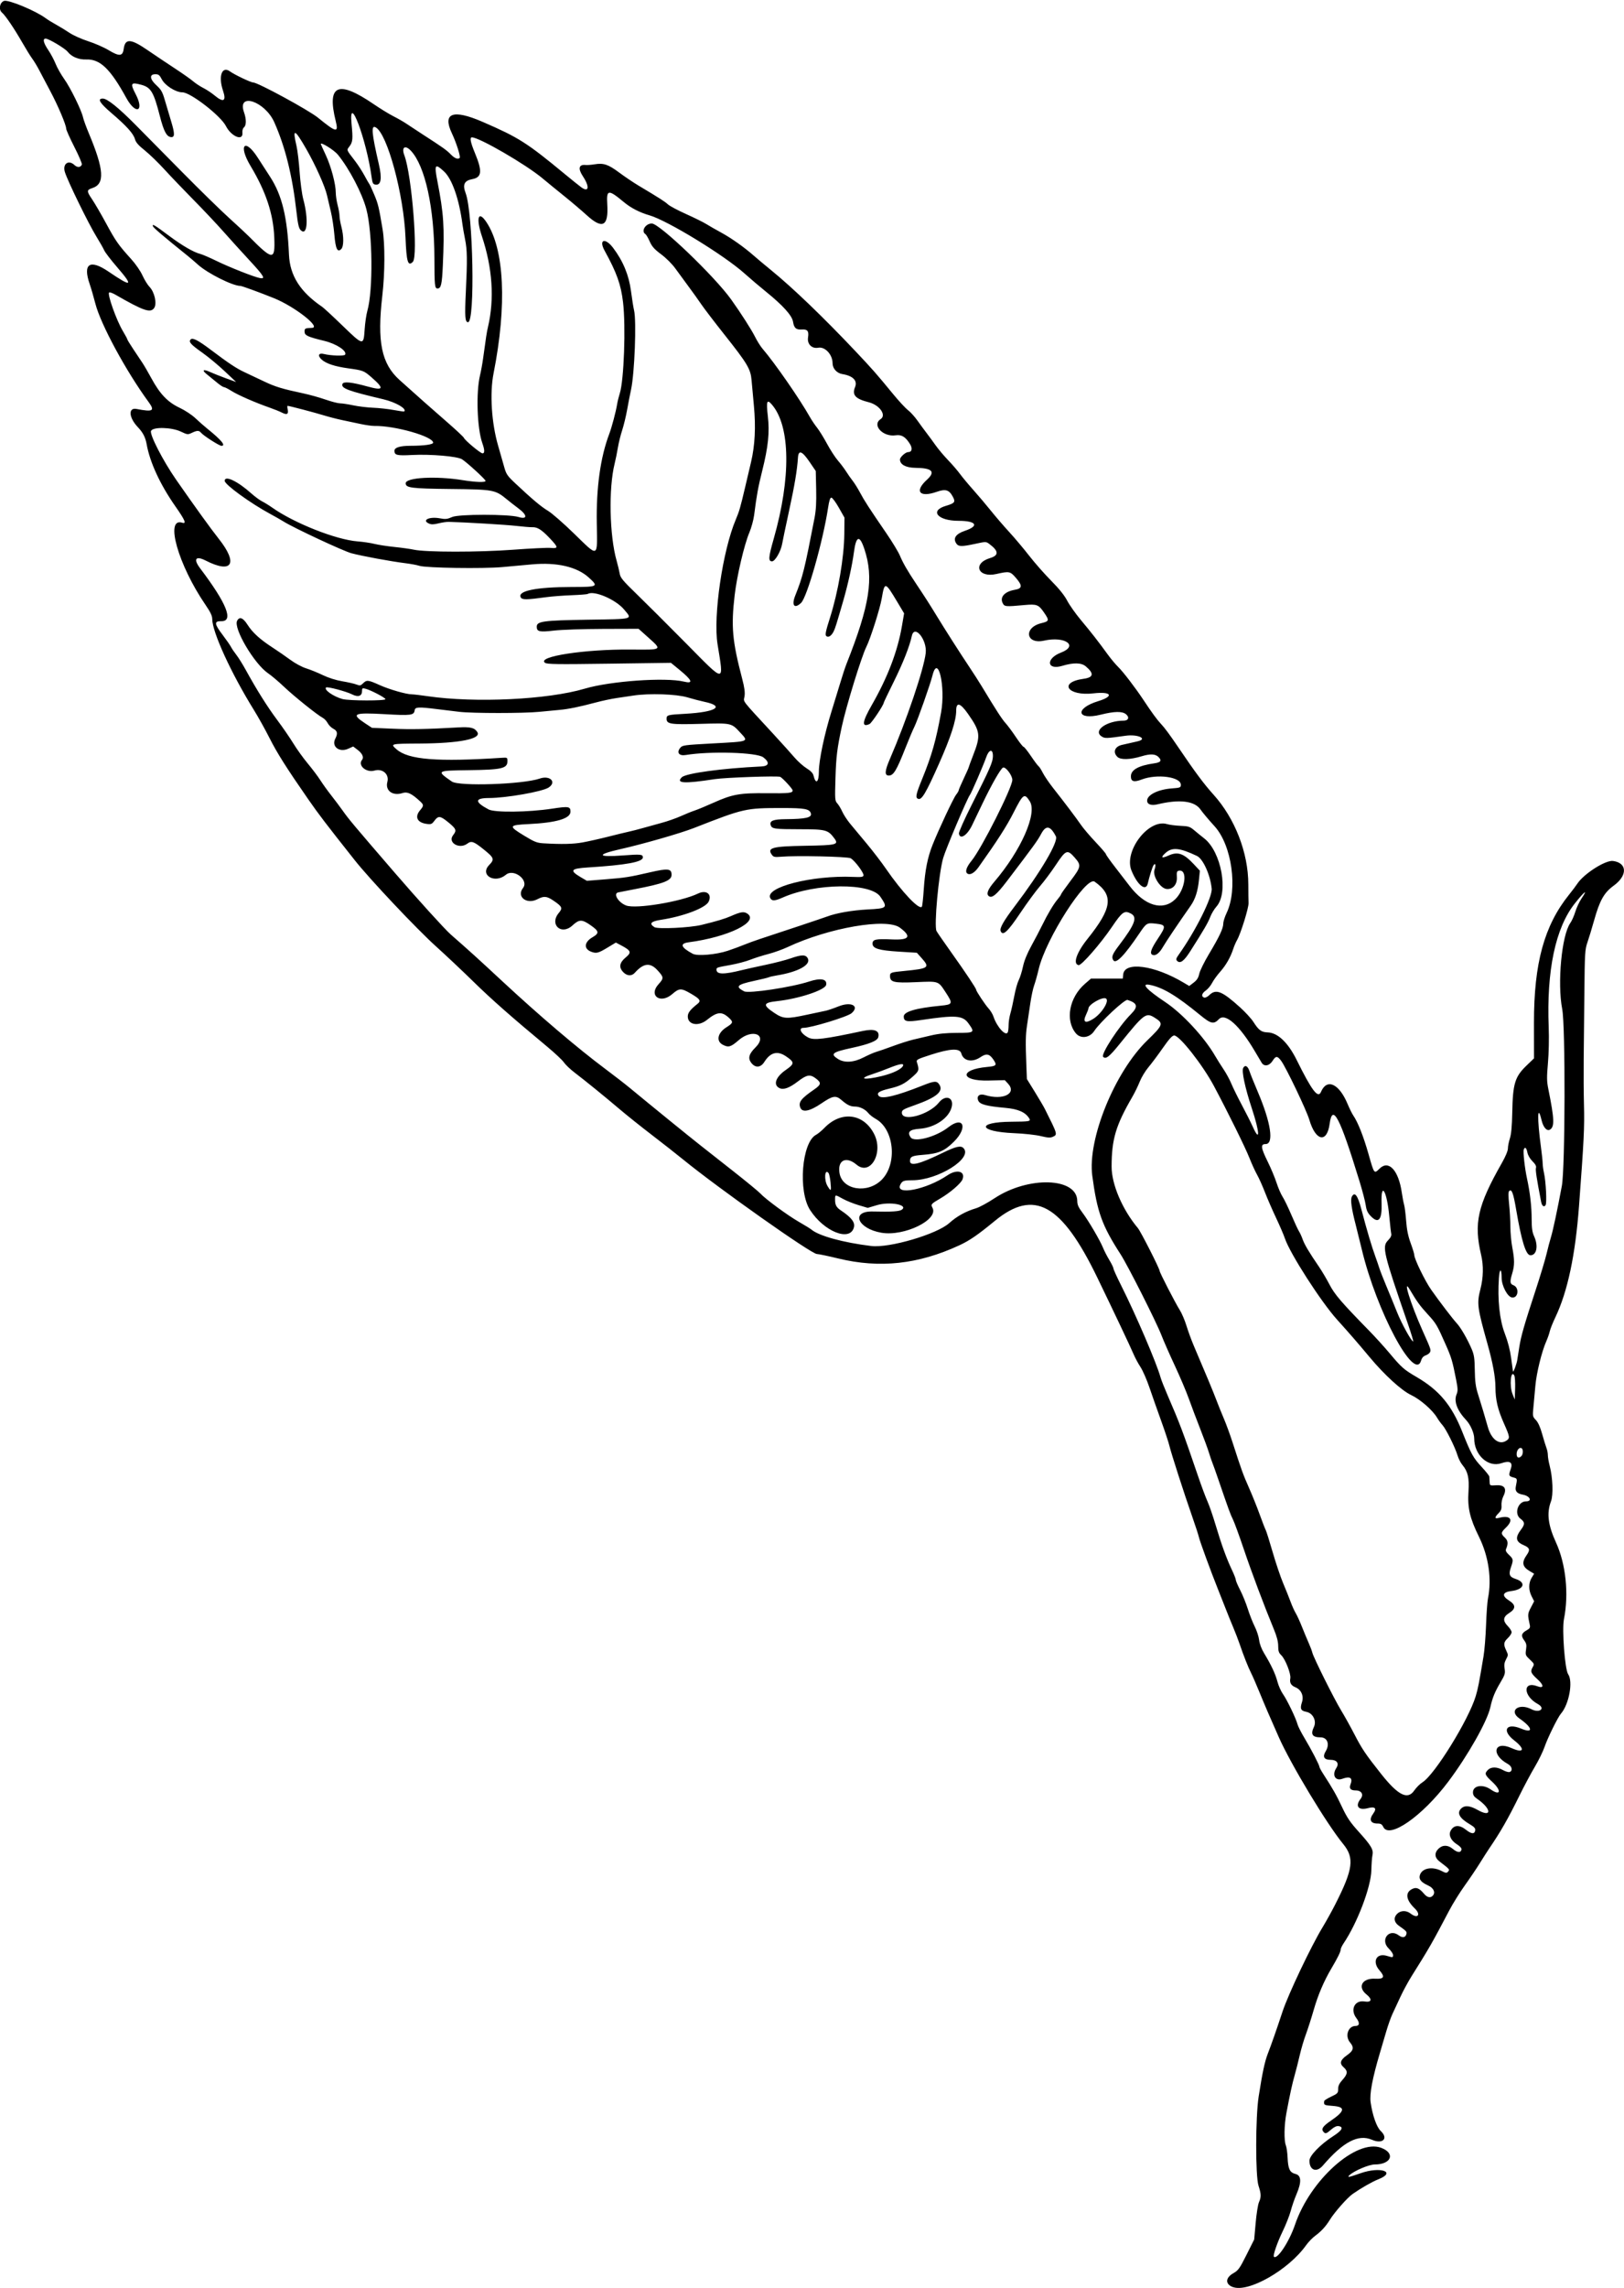 <?xml version="1.0" encoding="UTF-8"?>
<svg version="1.1" viewBox="0 0 1219.7 1717.5" xmlns="http://www.w3.org/2000/svg">
<path d="m925.75 1716.6c-5.65-2.29-5.425-6.92 0.501-10.324 3.8-2.182 4.79-3.562 9.961-13.886l5.742-11.462 1.103-12.421c0.607-6.832 1.714-13.806 2.461-15.5 1.768-4.009 1.712-6.213-0.315-12.423-2.371-7.263-2.296-51.642 0.113-66.999 2.812-17.925 4.546-26.083 6.775-31.875 2.975-7.727 6.383-17.466 11.176-31.929 4.311-13.012 21.46-49.076 30.064-63.227 2.665-4.383 6.988-12.188 9.607-17.344 13.344-26.27 14.426-34.702 5.804-45.196-12.25-14.909-39.272-59.728-48.308-80.125-7.427-16.765-10.197-23.202-14.453-33.586-2.43-5.93-5.282-12.469-6.337-14.531-2.147-4.197-5.671-13.095-8.539-21.562-1.048-3.094-3.237-8.789-4.865-12.656-1.628-3.867-3.94-9.562-5.139-12.656-1.199-3.094-3.953-10.055-6.12-15.469-5.704-14.246-13.88-36.573-14.592-39.844-0.337-1.547-2.61-8.508-5.051-15.469-6-17.107-15.7-47.208-17.06-52.942-0.608-2.563-3.398-11.001-6.202-18.75-2.803-7.749-6.743-18.941-8.756-24.871-2.013-5.93-5.054-12.891-6.758-15.469-1.704-2.578-4.079-7.008-5.277-9.844-2.18-5.159-14.715-31.616-27.094-57.188-26.864-55.492-47.508-66.935-77.003-42.685-12.945 10.643-18.975 14.785-26.771 18.389-30.795 14.236-59.732 17.38-90.758 9.861-7.664-1.857-14.925-3.377-16.136-3.377-4.109 0-73.526-48.992-100.24-70.748-5.156-4.199-15.87-12.609-23.809-18.689-7.939-6.08-18.735-14.706-23.992-19.168-11.291-9.585-25.76-21.34-33.946-27.579-3.222-2.456-6.822-5.882-7.998-7.614s-6.778-7.005-12.447-11.719c-26.86-22.32-41.88-35.55-55.4-48.78-8.08-7.92-20.91-20-28.51-26.85-14.3-12.9-49.43-50.13-60.61-64.25-21.92-27.66-27.1-34.45-35.01-45.83-16.49-23.75-23.45-34.75-29.23-46.21-3.18-6.29-8.4-15.67-11.6-20.82-17.2-27.74-31.34-58.61-31.34-68.43 0-2.307-1.38-5.195-5.025-10.517-20.525-29.97-30.725-65.886-17.521-61.695 3.41 1.082 2.198-1.826-5.115-12.272-11.483-16.402-19.185-33.071-21.613-46.776-0.891-5.032-2.801-8.713-6.565-12.656-6.814-7.138-7.399-14.906-1.031-13.681 12.455 2.397 13.998 1.504 9.062-5.242-16.937-23.145-35.947-58.251-39.929-73.734-1.282-4.984-3.206-11.594-4.276-14.688-5.332-15.413 0.071-18.996 14.168-9.397 17.52 11.929 18.996 11.19 6.509-3.259-4.679-5.414-9.079-11.14-9.779-12.725-0.7-1.585-3.335-6.225-5.857-10.312-5.972-9.679-21.684-41.841-23.698-48.51-1.841-6.097 2.735-9.406 7.203-5.209 2.181 2.049 4.683 1.877 5.55-0.382 0.262-0.684-2.278-6.64-5.646-13.236-3.367-6.6-6.122-12.772-6.122-13.725 0-2.76-6.143-17.249-11.882-28.025-2.902-5.448-6.611-12.468-8.242-15.599-1.631-3.132-4.05-7.139-5.376-8.907-1.327-1.767-4.826-7.432-7.776-12.588-5.713-9.983-12.467-19.924-14.921-21.961-2.685-2.228-1.762-7.557 1.519-8.767 3.136-1.156 23.782 7.396 31.204 12.926 1.55 1.155 5.138 3.373 7.973 4.93 2.836 1.557 7.396 4.34 10.133 6.185 2.737 1.844 9.004 4.643 13.925 6.22 4.921 1.577 11.752 4.559 15.179 6.627 8.179 4.936 10.714 4.748 11.461-0.848 1.07-8.017 5.246-7.813 17.895 0.871 5.328 3.658 14.539 9.828 20.468 13.712 5.93 3.884 12.168 8.275 13.863 9.757 1.695 1.483 5.095 3.716 7.557 4.964 2.462 1.247 6.283 3.778 8.492 5.623 6.715 5.61 8.986 4.282 6.292-3.676-3.673-10.845-0.713-18.811 5.326-14.336 3.158 2.34 15.549 8.243 17.302 8.243 3.513 0 41.727 20.758 48.774 26.493 13.814 11.244 15.52 11.554 13.255 2.411-6.745-27.232 1.677-30.952 28.546-12.607 4.998 3.412 11.711 7.524 14.919 9.138 3.207 1.614 7.519 4.086 9.582 5.495s7.547 5.012 12.188 8.007c15.312 9.883 18.053 11.831 21.179 15.057 2.866 2.957 5.399 3.96 6.704 2.655 0.837-0.837-2.517-11.434-5.831-18.425-7.288-15.373 0.693-18.339 23.147-8.602 27.068 11.739 33.124 15.586 61.677 39.178 5.156 4.261 10.706 8.714 12.333 9.896 5.742 4.174 6.4-0.426 1.188-8.31-3.833-5.798-3.031-8.971 2.132-8.434 1.188 0.124 4.16-0.102 6.606-0.501 6.858-1.119 10.242 9e-3 18.554 6.185 4.223 3.137 10.689 7.5 14.37 9.695 15.77 9.406 19.95 12.074 22.192 14.165 1.306 1.218 7.473 4.503 13.704 7.3 6.231 2.797 13.003 6.142 15.049 7.434 2.047 1.292 7.054 4.157 11.128 6.367 7.693 4.173 17.508 11.119 24.775 17.532 2.32 2.048 8.212 6.976 13.092 10.952 16.059 13.084 38.982 35.099 62.846 60.355 13.077 13.84 15.826 16.965 28.713 32.645 4.191 5.098 9.145 10.434 11.01 11.856 1.865 1.423 5.092 4.993 7.171 7.934s5.14 7.107 6.802 9.259 4.709 6.298 6.772 9.215 6.281 7.928 9.375 11.137c3.094 3.208 7.102 7.852 8.906 10.318 1.805 2.467 6.357 7.929 10.117 12.139 3.76 4.21 9.666 11.188 13.125 15.508 3.459 4.319 9.664 11.524 13.789 16.011 4.125 4.487 10.875 12.502 15 17.812 4.125 5.31 11.526 13.714 16.447 18.676 5.963 6.013 9.994 11.026 12.087 15.031 1.728 3.305 6.353 9.844 10.28 14.531 7.77 9.277 13.121 16.131 20.015 25.638 2.449 3.378 6.035 7.675 7.969 9.549 3.745 3.631 12.935 15.627 19.071 24.898 6.159 9.305 10.214 14.845 13.035 17.812 2.732 2.873 6.668 8.175 12.876 17.344 12.853 18.982 19.437 27.832 26.674 35.849 16.07 17.803 26.081 43.607 26.101 67.276 9e-3 5.93 0.085 12.258 0.178 14.062 0.181 3.502-5.846 22.918-8.608 27.733-0.911 1.589-2.193 4.542-2.848 6.562-2.06 6.358-5.475 12.352-9.833 17.259-2.316 2.608-5.049 6.384-6.073 8.39s-3.136 4.556-4.695 5.666c-3.092 2.201-3.669 4.441-1.371 5.323 0.874 0.336 2.497-0.43 4.036-1.904 4.976-4.767 9.502-2.956 22.951 9.185 3.957 3.572 8.46 8.468 10.008 10.88 4.104 6.395 6.026 7.818 10.775 7.979 7.579 0.256 15.325 7.606 21.799 20.683 11.412 23.054 16.048 29.168 18.233 24.042 4.47-10.489 13.602-6.352 20.05 9.084 1.413 3.383 3.34 7.269 4.281 8.635 3.383 4.91 7.603 15.559 11.275 28.453 4.473 15.708 4.249 15.411 8.512 11.272 6.823-6.627 14.199 1.398 16.609 18.07 0.499 3.456 1.281 7.557 1.737 9.113s1.145 7.033 1.53 12.171c0.497 6.634 1.485 11.47 3.409 16.688 1.49 4.04 2.711 8.056 2.713 8.923 0.01 2.925 8.061 19.468 12.663 26.016 6.26 8.907 16.146 21.846 19.289 25.248 2.976 3.221 7.873 11.692 11.109 19.219 1.857 4.319 2.243 6.906 2.374 15.938 0.119 8.162 0.658 12.376 2.221 17.344 2.822 8.975 5.374 17.49 7.605 25.38 2.61 9.231 8.585 13.644 13.825 10.21 2.894-1.896 2.78-2.758-1.698-12.841-4.759-10.716-6.406-17.725-6.447-27.437-0.033-7.636-1.95-18.039-5.96-32.344-7.695-27.446-8.075-30.37-5.335-41.1 2.254-8.828 2.442-17.67 0.547-25.739-5.613-23.905-2.656-36.994 15.601-69.06 2.747-4.824 4.515-9.08 4.515-10.867 0-1.615 0.668-5.008 1.485-7.539 1.024-3.172 1.573-9.119 1.768-19.133 0.43-22.124 1.95-27.102 10.902-35.698l5.446-5.23-0.033-26.645c-0.054-44.809 7.689-73.025 26.435-96.321 2.357-2.929 5.088-6.554 6.069-8.058 4.903-7.511 21.196-17.902 26.876-17.14 10.743 1.441 10.989 10.935 0.481 18.547-7.215 5.227-10.49 11.046-14.725 26.17-1.661 5.93-3.906 13.312-4.989 16.406-1.822 5.201-1.994 7.992-2.283 37.031-0.172 17.273-0.403 40.055-0.512 50.625-0.11 10.57-0.018 25.969 0.203 34.219 0.453 16.853-0.015 26.421-3.716 75.938-2.758 36.906-8.552 64.203-17.711 83.438-1.964 4.125-3.881 8.915-4.26 10.645-0.379 1.73-1.557 5.104-2.616 7.5-3.424 7.739-7.366 23.8-8.202 33.418-0.448 5.156-1.114 12.451-1.48 16.21-0.639 6.573-0.568 6.936 1.872 9.482 1.673 1.746 3.283 5.324 4.729 10.509 1.206 4.324 2.658 9.049 3.228 10.501 0.569 1.452 1.035 3.857 1.035 5.345s0.607 5.034 1.348 7.88c2.355 9.04 2.836 21.924 1.002 26.793-3.341 8.865-2.258 17.712 3.787 30.938 7.391 16.171 9.708 38.522 5.958 57.464-1.574 7.948 0.697 37.83 3.142 41.337 3.822 5.484 0.671 22.673-5.434 29.638-2.279 2.6-9.984 18.216-12.183 24.694-1.198 3.528-4.516 10.331-7.372 15.118-2.857 4.787-8.077 14.556-11.602 21.71-8.609 17.475-14.055 26.995-22.667 39.628-1.267 1.858-4.431 6.802-7.031 10.985-2.6 4.184-7.725 11.777-11.389 16.875-3.664 5.098-8.882 13.487-11.597 18.644-13.132 24.946-14.754 27.774-28.387 49.515-2.527 4.03-6.294 10.991-8.371 15.469-2.077 4.478-4.76 10.251-5.963 12.829-1.203 2.578-3.296 8.484-4.651 13.125-1.355 4.641-3.469 11.812-4.697 15.938-5.678 19.076-7.893 30.847-6.997 37.176 1.377 9.723 4.522 18.656 7.572 21.505 5.999 5.604 1.549 10.094-6.55 6.61-10.295-4.429-21.577 1.487-36.91 19.353-4.739 5.522-10.071 3.572-10.071-3.682 0-3.781 8.192-12.195 18.086-18.574 6.565-4.233 7.834-6.786 3.67-7.379-1.351-0.193-3.334 0.752-5.414 2.578-3.687 3.237-4.407 3.431-5.931 1.594-1.691-2.037-0.262-4.156 5.41-8.018 11.074-7.542 11.484-10.606 1.514-11.319-6.34-0.454-6.712-0.673-6.226-3.682 0.077-0.478 2.461-1.967 5.297-3.309 4.79-2.266 5.156-2.67 5.156-5.69 0-2.399 0.86-4.203 3.281-6.883 3.904-4.322 4.114-6.561 0.878-9.375-3.33-2.895-2.638-5.496 2.403-9.03 5.035-3.53 5.6-5.803 2.392-9.616-4.047-4.809-1.5-12.416 4.157-12.416 3.007 0 3.236-2.399 0.565-5.902-4.834-6.338-1.257-13.65 6.101-12.474 5.385 0.861 6.072-1.609 1.472-5.299-6.927-5.557-3.202-12.307 6.502-11.779 6.739 0.366 7.625-1.352 3.26-6.325-5.668-6.455-2.281-13.179 5.468-10.858 4.646 1.392 4.771 1.376 4.771-0.618 0-0.93-1.476-3.122-3.281-4.871-6.638-6.434 0.232-15.412 7.555-9.874 2.629 1.989 4.877 1.743 5.626-0.615 0.663-2.088 0.385-2.417-5.628-6.658-3.493-2.464-4.048-5.879-1.41-8.686 2.644-2.814 6.974-2.99 10.264-0.417 5.402 4.225 8.091 0.898 3.128-3.871-6.553-6.298-7.334-11.75-2.073-14.471 3.199-1.654 5.455-0.789 9.032 3.462 2.495 2.965 4.997 3.445 6.777 1.299 1.981-2.386 0.367-5.66-3.692-7.49-5.116-2.307-6.975-4.534-6.238-7.472 1.366-5.444 9.1-7.107 16.202-3.484 3.505 1.788 3.983 1.834 5.1 0.487 1.308-1.576 1.364-1.511-6.65-7.671-3.582-2.753-3.776-6.454-0.501-9.531 3.134-2.945 7.063-2.818 10.827 0.35 3.268 2.75 5.853 2.906 6.338 0.384 0.193-1.004-1.031-2.424-3.357-3.892-4.55-2.872-6.5-6.958-4.832-10.124 2.407-4.568 6.564-4.836 11.701-0.753 3.997 3.176 6.375 3.284 6.802 0.308 0.216-1.503-0.769-2.599-4.08-4.539-7.946-4.657-9.995-8.638-6.209-12.065 2.556-2.313 6.441-1.89 12.135 1.324 10.919 6.162 10.509-0.87-0.49-8.413-2.255-1.547-3.047-2.795-3.047-4.805 0-5.135 7.305-6.346 13.284-2.203 7.488 5.189 8.409 1 1.24-5.639-5.682-5.263-6.037-6.239-3.274-9.002 2.444-2.444 6.79-2.394 11.28 0.13 1.962 1.103 4.234 1.749 5.05 1.436 2.535-0.973 1.734-4.328-1.448-6.062-12.922-7.041-10.328-17.784 2.864-11.864 9.363 4.202 10.466 0.798 1.897-5.856-9.513-7.388-5.907-13.407 5.259-8.779 9.508 3.941 8.76-0.671-1.23-7.586-8.395-5.811-0.53-11.888 9.003-6.957 6.162 3.186 10.809-0.625 4.776-3.917-11.044-6.026-11.382-17.523-0.391-13.345 4.978 1.893 5.159-0.647 0.357-5.026-5.201-4.742-5.716-5.97-3.858-9.2 1.391-2.418 1.326-2.599-2.066-5.799-3.314-3.126-3.468-3.526-2.873-7.494 0.522-3.482 0.274-4.671-1.466-7.024-2.487-3.364-1.995-5.258 1.937-7.456 2.337-1.306 2.777-2.045 2.354-3.95-1.716-7.727-1.676-8.371 0.796-13.099l2.475-4.733-1.889-3.703c-2.401-4.706-2.403-9.954-0.01-13.885l1.876-3.076-3.31-1.953c-5.615-3.313-6.194-6.523-2.2-12.196 2.689-3.82 2.199-5.355-2.331-7.297-6.064-2.599-6.557-5.717-1.875-11.865 2.914-3.827 2.786-5.522-0.604-8.028-4.869-3.6-1.851-12.977 4.176-12.977 5 0 3.034-4.073-2.441-5.059-4.252-0.765-5.851-2.598-5.19-5.948 1.218-6.173 1.226-6.142-1.935-6.985-3.367-0.897-3.567-1.531-1.918-6.092 1.889-5.224-0.488-6.758-7.03-4.534-9.913 3.37-20.349-6.192-20.349-18.644 0-3.885-2.81-10.308-5.984-13.676-6.884-7.307-9.433-14.155-7.24-19.449 1.023-2.469 0.972-4.186-0.315-10.729-2.853-14.501-3.507-16.699-7.966-26.784-6.457-14.603-7.063-15.616-13.614-22.755-5.615-6.119-7.938-9.324-13.226-18.251-5.721-9.659 0.564 10.644 9.432 30.469 6.311 14.107 6.471 14.558 5.798 16.312-0.335 0.874-1.797 2.003-3.248 2.509-1.796 0.626-2.923 1.884-3.528 3.94-4.841 16.437-33.362-36.923-44.486-83.23-1.61-6.703-3.696-15.141-4.635-18.75-3.159-12.142-4.074-18.83-2.882-21.057 2.138-3.995 4.373-1.057 7.103 9.338 4.177 15.905 7.872 28.348 10.72 36.094 0.948 2.578 2.228 6.312 2.845 8.297 0.617 1.985 3.013 8.102 5.324 13.594 2.311 5.491 5.864 14.163 7.896 19.27 3.438 8.643 10.852 22.094 12.188 22.112 0.323 0-1.491-6.004-4.031-13.351-18.376-53.164-19.489-57.819-14.941-62.472 2.047-2.094 2.795-3.624 2.478-5.069-0.25-1.138-0.921-7.101-1.492-13.251-1.754-18.872-6.327-26.481-5.759-9.581 0.419 12.484-2.273 15.676-8.128 9.636-2.343-2.418-3.228-4.34-3.774-8.203-0.393-2.775-2.526-10.952-4.74-18.17-14.729-48.021-20.227-58.556-22.372-42.871-2.013 14.719-10.529 13.006-15.251-3.066-2.095-7.131-17.508-39.36-21.185-44.297-2.822-3.789-4.011-3.782-6.405 0.036-2.426 3.869-6.322 4.546-8.216 1.427-0.723-1.191-3.058-5.119-5.187-8.729-11.43-19.39-22.17-28.93-26.92-23.97-3.868 4.038-5.97 3.582-14.053-3.047-18.017-14.776-28.349-20.93-38.213-22.76-6.454-1.197-1.884 3.767 11.953 12.984 12.9 8.592 29.361 26.353 37.519 40.479 1.489 2.578 4.327 7.086 6.307 10.018 1.98 2.932 4.61 7.783 5.844 10.781 1.234 2.998 4.789 10.221 7.899 16.051 3.11 5.83 6.78 13.107 8.155 16.172 5.632 12.549 5.238 4.183-0.639-13.577-5.135-15.518-7.819-28.059-6.524-30.48 1.398-2.611 3.484-1.478 4.788 2.602 0.604 1.888 3.366 8.749 6.138 15.246 9.911 23.226 12.317 39.281 5.888 39.281-3.923 0-3.592 2.72 1.613 13.258 2.384 4.826 5.36 11.938 6.614 15.805 1.254 3.867 3.296 8.581 4.537 10.475 1.242 1.894 4.202 8.011 6.577 13.594 2.375 5.583 4.952 11.129 5.724 12.326 0.773 1.196 2.027 3.939 2.788 6.094 1.381 3.914 4.821 9.681 12.297 20.618 2.181 3.19 5.714 9.165 7.852 13.278 3.893 7.489 9.009 13.444 29.826 34.709 4.543 4.641 11.436 12.234 15.319 16.875 8.969 10.718 10.693 12.233 20.347 17.868 16.856 9.841 26.258 21.088 34.125 40.824 6.802 17.064 8.304 19.787 14.729 26.694 3.056 3.285 5.613 6.51 5.682 7.168 0.069 0.657 0.175 2.461 0.234 4.008 0.107 2.795 0.14 2.811 5.028 2.511 6.243-0.382 8.135 2.586 5.269 8.265-0.938 1.859-1.543 4.797-1.393 6.767 0.206 2.708-0.272 4.018-2.156 5.902-3.157 3.157-3.101 4.428 0.157 3.559 8.738-2.331 11.489 1.304 5.431 7.175-3.965 3.843-4.06 4.644-0.906 7.608 2.407 2.261 2.643 4.522 0.898 8.603-0.504 1.179 0.117 2.405 2.211 4.361 3.321 3.102 3.418 3.72 1.462 9.336-1.878 5.392-1.141 7.221 3.513 8.727 8.165 2.642 6.355 7.915-3.113 9.071-6.783 0.828-7.481 3.567-1.82 7.141 5.169 3.263 5.187 6.175 0.059 9.412-4.647 2.934-4.918 5.772-0.938 9.844 1.547 1.582 2.812 3.627 2.812 4.544 0 0.917-1.266 2.88-2.812 4.362-3.232 3.096-3.441 4.712-1.214 9.382 1.519 3.185 1.513 3.511-0.126 6.554-1.288 2.393-1.566 4.193-1.098 7.119 0.554 3.465 0.198 4.638-3.092 10.176-4.266 7.18-6.033 11.517-7.66 18.8-2.364 10.579-16.851 36.163-31.586 55.781-19.461 25.91-44.36 43.256-48.784 33.984-0.969-2.03-1.877-2.578-4.273-2.578-5.41 0-6.66-2.914-3.236-7.544 2.867-3.877 1.312-5.429-4.016-4.007-7.164 1.912-9.846-1.469-5.523-6.964 2.514-3.196 0.728-6.329-3.608-6.329-3.93 0-5.158-1.401-3.97-4.527 1.856-4.882-0.265-6.338-6.139-4.213-5.316 1.923-7.967-2.836-4.515-8.105 2.28-3.479 0.429-6.124-4.285-6.124-4.935 0-6.232-2.255-3.697-6.424 3.224-5.302 1.294-10.451-3.918-10.451-6.112 0-7.564-2.284-4.943-7.78 2.194-4.601-0.751-10.444-5.735-11.379-4.123-0.773-4.831-2.362-3.223-7.233 1.533-4.645-0.531-9.366-4.881-11.168-3.365-1.394-4.517-3.391-3.878-6.73 0.629-3.289-3.776-14.511-6.824-17.388-1.823-1.721-2.276-3.085-2.276-6.869 0-3.228-1.003-7.145-3.169-12.384-7.388-17.865-16.712-42.668-22.616-60.162-3.48-10.312-7.183-20.438-8.229-22.5-1.833-3.613-3.301-7.635-10.955-30-1.941-5.672-3.974-11.367-4.517-12.656-0.543-1.289-1.689-4.664-2.545-7.5-0.857-2.836-3.801-10.852-6.543-17.812-2.742-6.961-6.566-17.086-8.498-22.5-1.932-5.414-6.671-16.594-10.53-24.844-3.859-8.25-8.406-18.586-10.104-22.969-3.895-10.053-25.253-52.325-30.678-60.719-13.981-21.63-17.609-31.694-21.253-58.95-3.671-27.459 16.841-77.892 41.325-101.6 11.927-11.552 12.329-12.723 5.786-16.872-6.786-4.304-7.984-3.427-26.279 19.236-8.057 9.98-10.644 12.022-12.669 9.996-1.895-1.895 11.852-22.977 20.943-32.116 5.535-5.564 4.874-8.231-2.626-10.603-2.087-0.66-20.619 16.611-25.004 23.302-3.403 5.194-10.183 6.079-13.771 1.797-8.216-9.807-5.062-26.931 6.864-37.259l4.462-3.864h23.888l0.293-3.035c0.965-10.002 23.325-7.026 45.287 6.027l4.33 2.574 3.326-2.537c2.46-1.877 3.553-3.602 4.199-6.633 0.48-2.253 3.735-8.874 7.232-14.713 7.889-13.175 10.778-19.307 10.801-22.933 0.01-1.547 1.133-5.133 2.496-7.969 8.581-17.858 3.984-50.87-9.074-65.156-4.242-4.641-8.976-10.273-10.52-12.515-4.475-6.499-15.833-7.86-32.379-3.878-4.643 1.117-7.71 7e-3 -7.71-2.791 0-4.304 8.182-8.384 18.359-9.154 6.543-0.495 6.954-0.657 6.954-2.748 0-5.965-17.89-8.362-29.435-3.944-5.77 2.208-8.065 1.532-8.065-2.375 0-4.92 5.694-8.093 17.576-9.792 4.965-0.71 5.835-2.047 3.108-4.774-2.303-2.303-6.199-2.468-12.575-0.534-8.569 2.6-15.778 2.808-18.187 0.526-3.673-3.48-2.062-7.835 3.347-9.05 1.382-0.31 3.989-0.901 5.794-1.314 1.805-0.412 4.441-1.011 5.859-1.33 8.171-1.84 0.378-5.533-8.901-4.219-14.667 2.078-15.573 2.103-18.037 0.489-6.622-4.339 3.905-11.815 16.636-11.815 3.564 0 4.463-2.582 1.683-4.833-2.877-2.33-8.645-2.224-19.004 0.349-17.991 4.468-19.713-4.681-1.908-10.135 12.288-3.764 10.075-7.434-3.538-5.868-19.459 2.238-26.579-8.291-7.391-10.93 7.552-1.039 8.05-3.951 1.605-9.374-3.288-2.766-9.179-2.878-17.663-0.337-11.685 3.501-12.516-5.527-0.917-9.96 13.464-5.145 3.06-12.508-12.692-8.982-13.663 3.058-15.679-9.78-2.057-13.095 5.977-1.455 6.123-2.035 2.016-7.998-4.096-5.946-5.439-6.46-14.689-5.61-14.394 1.321-15.052 1.259-16.415-1.567-2.186-4.532 1.633-8.614 9.275-9.912 5.529-0.939 5.718-3.113 0.767-8.856-4.337-5.031-5.001-5.164-14.756-2.961-13.851 3.128-18.157-7.935-4.662-11.979 6.656-1.994 6.489-5.276-0.534-10.52-2.537-1.894-2.592-1.895-10.723-0.14-9.926 2.142-12.392 2.135-13.981-0.038-2.913-3.983-0.708-7.388 6.323-9.766 11.001-3.72 8.539-7.486-4.895-7.486-15.517 0-21.897-7.548-9.477-11.213 6.593-1.945 7.358-2.851 5.48-6.483-2.885-5.579-5.488-6.436-12.312-4.055-12.942 4.517-16.915-0.361-7.369-9.048 6.7-6.098 4.053-8.841-8.662-8.974-7.166-0.075-11.561-2.455-11.561-6.26 0-1.755 4.168-5.53 6.105-5.53 2.882 0 3.51-2.672 1.421-6.052-3.349-5.419-6.309-7.229-10.74-6.568-9.585 1.431-18.095-7.697-11.317-12.138 4.577-2.999-0.806-10.632-8.94-12.676-10.014-2.517-12.697-5.476-10.273-11.329 2.015-4.866-1.536-8.503-9.574-9.806-4.137-0.671-7.306-4.213-7.306-8.167 0-6.45-5.652-12.57-10.729-11.617-4.833 0.907-8.481-2.759-7.691-7.729 0.752-4.734-0.403-6.234-4.586-5.953-4.401 0.296-5.926-1.031-6.688-5.821-0.744-4.681-7.598-12.273-20.463-22.666-4.641-3.749-11.812-9.844-15.938-13.543-15.288-13.711-57.908-39.774-71.395-43.659-7.29-2.1-13.929-5.504-19.074-9.78-11.975-9.953-13.351-9.774-12.648 1.644 1.015 16.473-3.582 18.841-15.489 7.981-3.861-3.521-11.449-9.96-16.863-14.31-5.414-4.349-12.746-10.338-16.294-13.31-12.423-10.405-47.504-30.753-53.02-30.753-1.772 0-1.072 3.679 2.208 11.604 5.762 13.919 5.312 18.409-1.982 19.772-5.927 1.108-7.353 4.089-4.962 10.379 5.681 14.943 7.222 96.995 1.822 96.995-2.225 0-2.532-4.18-1.653-22.5 1.175-24.479 1.068-31.722-0.588-39.844-0.736-3.609-1.615-8.672-1.954-11.25-2.478-18.856-7.794-34.025-13.881-39.609-6.782-6.222-7.388-5.31-4.921 7.4 4.779 24.618 5.388 33.998 4.09 63.005-0.649 14.503-1.337 17.486-4.037 17.486-2.037 0-2.261-2.207-2.301-22.723-0.075-37.797-6.959-69.251-17.646-80.636-4.369-4.655-7.247-2.706-4.945 3.349 5.622 14.787 10.503 75.893 6.391 80.017-3.687 3.698-4.766 0.134-5.508-18.199-1.315-32.479-13.672-78.083-22.426-82.768-3.557-1.904-3.013 4.292 2.446 27.872 2.446 10.564 1.593 15.704-2.509 15.124-1.968-0.278-2.332-0.993-3.017-5.941-3.928-28.359-17.352-63.842-15.013-39.68 1.094 11.3 0.894 13.604-1.462 16.79-2.354 3.184-2.727 2.19 4.237 11.287 2.122 2.772 5.221 7.571 6.886 10.665 1.665 3.094 3.36 6.047 3.764 6.562 0.405 0.516 2.057 4.102 3.67 7.969 2.891 6.928 3.404 9.06 6.197 25.781 1.876 11.228 1.794 32.784-0.189 49.949-4.008 34.691-0.648 51.048 13.004 63.316 14.198 12.758 23.612 21.092 35.301 31.25 6.871 5.971 12.711 11.424 12.977 12.119 0.723 1.884 12.442 11.647 13.98 11.647 1.73 0 1.687-2.518-0.131-7.617-3.941-11.052-4.86-37.949-1.743-50.977 0.74-3.094 1.764-8.684 2.276-12.422 2.321-16.968 2.788-19.978 3.691-23.81 4.957-21.027 3.39-44.395-4.572-68.195-4.585-13.705-2.712-19.634 3.352-10.613 13.568 20.183 15.577 62.383 5.411 113.63-2.956 14.902-1.533 37.246 3.463 54.375 1.579 5.414 3.618 12.545 4.531 15.847 1.488 5.381 2.341 6.644 8.235 12.188 12.634 11.883 19.649 17.778 24.697 20.754 2.798 1.65 11.561 9.3 19.475 17 18.714 18.211 17.582 18.72 17.13-7.708-0.456-26.666 2.73-49.507 9.345-66.988 1.963-5.187 5.012-16.692 5.962-22.5 0.338-2.062 1.221-5.648 1.964-7.969 3.155-9.86 4.599-50.323 2.444-68.438-1.589-13.357-4.721-22.118-13.824-38.673-4.633-8.425 0.359-10.072 6.389-2.108 7.439 9.825 11.854 20.48 13.401 32.344 0.773 5.93 1.816 12.469 2.317 14.531 1.907 7.847 0.404 47.273-2.269 59.531-0.731 3.352-2.044 10.102-2.918 15-0.874 4.898-2.558 11.859-3.743 15.469-1.185 3.609-2.64 9.516-3.233 13.125-0.594 3.609-1.692 9.02-2.441 12.023-4.596 18.427-3.861 53.922 1.508 72.82 0.952 3.352 1.997 7.709 2.323 9.684 0.506 3.071 2.369 5.31 12.865 15.469 6.75 6.533 23.225 22.953 36.611 36.488 30.384 30.724 28.733 30.661 23.983 0.91-3.35-21.16 3.86-70.29 13.73-93.52 2.593-6.099 3.45-9.078 7.151-24.844 1.089-4.641 3.023-12.867 4.298-18.281 2.942-12.497 3.644-26.404 2.137-42.338-0.65-6.878-1.434-15.458-1.742-19.068-0.722-8.477-3.066-12.409-20.495-34.38-7.356-9.273-15.139-19.463-17.296-22.646-2.157-3.183-6.475-9.213-9.595-13.402-3.12-4.189-7.552-10.236-9.85-13.439-2.41-3.36-6.915-7.859-10.649-10.637-5.112-3.801-6.922-5.829-8.609-9.644-1.175-2.657-2.606-5.121-3.179-5.475-3.534-2.184-0.06-8.046 4.756-8.024 5.788 0.026 47.18 39.656 59.625 57.085 7.247 10.15 15.179 22.537 17.893 27.943 1.607 3.2 4.119 7.208 5.582 8.906 9.137 10.601 28.003 37.791 35.642 51.369 1.305 2.32 3.722 5.906 5.371 7.969 1.649 2.062 5.01 7.491 7.469 12.063 2.46 4.572 6.135 10.234 8.167 12.582 2.032 2.348 4.778 5.99 6.102 8.093 1.324 2.103 3.568 5.3 4.988 7.105 1.42 1.805 3.923 5.812 5.562 8.906 3.163 5.969 6.825 11.62 19.741 30.466 4.418 6.447 8.967 13.941 10.109 16.654 2.439 5.796 5.732 11.497 12.431 21.523 6.436 9.633 10.005 15.203 15.186 23.7 6.334 10.388 17.803 28.337 24.391 38.17 3.183 4.751 7.515 11.501 9.626 15 10.74 17.8 15.056 24.467 17.774 27.455 1.641 1.805 5.162 6.551 7.824 10.547 2.662 3.996 5.236 7.266 5.72 7.266s2.996 3.135 5.581 6.967 5.138 7.237 5.671 7.566c0.534 0.33 1.974 2.574 3.201 4.987s4.726 7.551 7.775 11.418c8.589 10.892 17.356 22.5 20.889 27.656 1.766 2.578 6.709 8.384 10.984 12.903 4.275 4.519 7.773 8.605 7.773 9.081 0 0.476 3.059 4.804 6.797 9.618s8.666 11.201 10.951 14.194c11.42 14.962 24.833 18.954 34.135 10.16 7.77-7.345 9.781-22.98 2.772-21.548-1.387 0.283-1.636 1.129-1.404 4.766 0.352 5.527-2.989 9.383-7.725 8.918-4.767-0.468-10.695-9.906-9.06-14.426 1.227-3.392 0.663-5.63-0.815-3.237-0.848 1.371-3.222 8.971-4.186 13.4-1.418 6.509-7.784 1.547-12.312-9.594-5.897-14.513 12.842-38.995 26.669-34.842 1.869 0.562 6.433 1.151 10.142 1.311 6.031 0.259 7.121 0.611 10.312 3.321 1.963 1.667 5.323 4.397 7.468 6.066 12.989 10.11 18.527 40.806 9.24 51.22-1.657 1.858-3.768 5.388-4.693 7.845-1.585 4.212-4.777 9.685-15.065 25.836-4.617 7.248-7.435 9.321-9.711 7.147-1.141-1.09-0.943-1.814 1.406-5.119 12.576-17.693 25.142-42.957 24.493-49.241-1.064-10.309-6.486-22.297-11.068-24.472-12.979-6.16-18.621-6.708-23.565-2.29-3.947 3.526-3.032 4.358 2.189 1.99 6.985-3.169 11.37-1.667 19.026 6.517l4.543 4.857-0.642 6.513c-0.875 8.876-2.781 14.828-6.39 19.955-8.741 12.415-18.453 26.85-20.707 30.775-2.676 4.661-5.483 6.836-7.717 5.978-2.448-0.939-1.377-4.273 3.938-12.26 6.277-9.433 6.155-10.336-1.514-11.204-6.778-0.767-7.082-0.587-12.464 7.387-11.174 16.556-17.574 23.133-19.521 20.06-1.561-2.464-0.785-4.46 4.386-11.27 11.971-15.767 13.935-21.118 8.741-23.804-4.803-2.484-6.455-1.307-14.178 10.1-8.525 12.593-22.903 29.055-25.027 28.653-4.47-0.845-1.556-9.392 6.729-19.735 18.559-23.168 19.743-32.652 5.357-42.896-6.351-4.522-36.721 42.895-42.063 65.673-1.025 4.369-2.557 9.842-3.405 12.162-0.848 2.32-2.151 8.438-2.895 13.594-0.744 5.156-1.84 12.539-2.435 16.406-1.106 7.189-1.197 12.534-0.512 30.214l0.389 10.058 5.949 9.629c3.272 5.296 6.689 11.106 7.593 12.911 9.597 19.153 9.598 19.158 5.96 20.816-1.898 0.865-3.773 0.754-9.141-0.542-3.763-0.908-12.563-1.868-19.878-2.168-27.157-1.114-28.832-8.402-1.976-8.593 13.728-0.098 14.653-0.283 13.168-2.638-2.868-4.546-8.268-6.902-17.788-7.761-14.045-1.267-19.102-2.592-20.351-5.333-1.594-3.499 0.845-5.565 5.053-4.28 13.514 4.127 24.11-1.181 17.213-8.623l-2.382-2.57-12.249 0.299c-21.259 0.52-22.167-8.271-1.054-10.204 7.06-0.646 7.603-1.277 4.749-5.508-2.951-4.374-5.32-4.831-9.687-1.867-6.218 4.22-12.851 2.955-14.407-2.747-1.12-4.105-8.146-3.81-22.935 0.962-10.135 3.27-11.03 3.743-10.459 5.527 1.932 6.038 1.746 6.647-3.426 11.171-5.968 5.221-9.031 6.761-17.423 8.759-7.512 1.789-9.605 3.24-7.803 5.411 2.237 2.696 13.075 0.131 33.11-7.835 8.755-3.482 10.503-3.578 12.401-0.682 3.369 5.141-2.152 9.735-18.718 15.573-8.363 2.948-9.411 3.565-9.411 5.552 0 7.201 20.527 1.597 27.804-7.591 4.787-6.043 11.243-4.045 9.695 3.002-1.861 8.473-12.54 15.837-24.176 16.672-7.464 0.536-9.422 2.365-6.806 6.356 2.711 4.137 18.969-0.149 28.381-7.482 11.369-8.858 14.912 0.134 4.242 10.767-7.199 7.174-11.623 9.035-23.672 9.958-7.827 0.599-9.375 1.362-9.375 4.621 0 4.114 7.104 2.344 24.42-6.083 10.009-4.871 13.663-5.729 15.705-3.688 7.487 7.487-18.948 24.155-38.385 24.202-6.447 0.016-7.522 0.407-8.973 3.267-4.281 8.44 19.546 3.738 35.358-6.977 7.117-4.823 13.647-3.078 11.326 3.026-1.154 3.036-9.225 9.983-16.626 14.312-7.041 4.117-7.311 4.44-5.914 7.051 4.78 8.931-21.163 21.602-38.309 18.71-17.945-3.027-23.421-16.359-6.555-15.958 14.333 0.341 20.122-0.028 21.915-1.395 4.821-3.678-9.211-6.208-18.741-3.379l-6.933 2.058-6.878-2.035c-3.783-1.119-9.087-3.252-11.786-4.739-6.119-3.371-5.874-3.408-5.874 0.867 0 3.732 1.024 5.583 4.299 7.776 8.106 5.428 10.844 9.018 9.808 12.863-2.924 10.858-22.413 3.085-32.884-13.116-9.15-14.157-6.229-50.84 4.496-56.47 1.409-0.74 4.224-3.061 6.255-5.158 12.605-13.018 29.452-10.942 37.369 4.604 7.207 14.154-2.863 31.687-13.202 22.987-7.893-6.641-14.453-3.37-12.805 6.384 2.157 12.766 21.275 15.641 31.826 4.785 11.76-12.101 9.164-37.796-4.599-45.506-2.113-1.184-4.618-3.133-5.566-4.33-2.302-2.908-6.434-4.953-10.01-4.953-3.439 0-5.889-1.171-10.096-4.825-4.326-3.758-6.579-3.39-15.202 2.481-8.715 5.934-14.366 7.035-15.828 3.082-1.508-4.077 0.537-6.726 10.506-13.609 5.211-3.598 5.424-4.991 1.249-8.175-4.423-3.373-6.796-2.972-13.74 2.325-6.442 4.913-10.787 6.412-13.847 4.774-4.683-2.506-2.556-8.312 4.956-13.531 6.716-4.667 6.717-5.818 9.3e-4 -10.327-6.338-4.256-11.589-2.86-16.097 4.282-2.812 4.454-6.899 4.683-9.964 0.558-2.494-3.356-1.585-6.592 3.178-11.308 9.685-9.589-2.099-14.662-12.637-5.441-5.725 5.01-7.547 5.528-11.768 3.345-5.252-2.716-3.983-8.919 2.688-13.13 5.077-3.205 5.281-3.931 1.973-7.021-5.396-5.041-8.921-4.725-16.61 1.487-6.36 5.138-14.373 3.693-14.373-2.593 0-2.738 1.848-5.133 7.301-9.458 2.832-2.247 1.965-3.605-4.838-7.585-7.439-4.352-8.847-4.323-14.181 0.293-8.829 7.642-17.972 1.102-10.312-7.377 4.173-4.62 4.121-5.285-0.846-10.67-5.401-5.856-10.386-5.269-16.878 1.988-2.367 2.646-5.738 2.526-8.569-0.305-3.621-3.621-3.088-7.202 1.658-11.144 4.599-3.82 4.118-5.121-3.365-9.09l-3.988-2.116-6.447 3.888c-6.771 4.084-8.247 4.45-12.072 2.996-5.732-2.179-5.308-7.186 0.917-10.834 5.329-3.123 5.106-4.532-1.437-9.103-6.44-4.499-8.483-4.468-13.552 0.205-8.391 7.734-17.582-0.693-10.254-9.402 3.037-3.609 2.547-4.764-3.859-9.113-5.234-3.553-7.223-3.737-12.281-1.14-8.071 4.144-15.828-1.97-10.745-8.469 4.624-5.912-7.002-14.852-12.882-9.905-8.295 6.979-19.866 0.233-12.549-7.317 4.167-4.299 3.786-5.376-4.156-11.765-7.417-5.967-9.186-6.595-12.187-4.325-6.028 4.56-15.086-0.777-10.726-6.32 2.796-3.554 2.377-4.726-3.389-9.473-6.21-5.113-7.721-5.314-10.606-1.412-1.941 2.625-2.537 2.871-5.874 2.423-7.095-0.952-9.173-5.214-4.975-10.203 2.914-3.463 2.914-4.077 3e-3 -6.776-6.29-5.829-9.532-7.365-13.077-6.195-7.422 2.45-13.224-1.758-11.472-8.32 1.548-5.798-3.586-10.284-9.747-8.517-6.08 1.744-12.671-3.928-9.294-7.997 1.592-1.918 0.311-4.813-3.376-7.625l-3.244-2.474-3.758 1.695c-6.71 3.026-12.735-1.687-9.681-7.574 1.994-3.844 1.591-5.849-1.494-7.445-1.538-0.795-3.442-2.694-4.231-4.219-0.789-1.525-2.459-3.311-3.712-3.969-4.078-2.14-21.398-16.021-29.093-23.317-4.131-3.917-9.489-8.454-11.905-10.082-10.409-7.015-26.27-33.895-23.289-39.466 1.781-3.328 4.408-2.311 7.823 3.027 3.785 5.918 9.398 11.013 18.941 17.195 3.882 2.515 9.862 6.643 13.288 9.174 3.519 2.599 8.631 5.348 11.75 6.319 3.036 0.945 8.668 3.232 12.515 5.082 4.339 2.087 9.924 3.852 14.711 4.649 4.244 0.707 9.021 1.795 10.614 2.419 2.574 1.007 3.124 0.907 4.922-0.89 2.699-2.699 3.83-2.584 12.34 1.258 7.378 3.331 20.101 6.992 24.372 7.013 1.289 7e-3 6.562 0.627 11.719 1.379 35.791 5.22 90.295 2.61 118.12-5.657 19.238-5.714 60.642-8.642 74.506-5.268 7.237 1.761 6.212-0.991-3.256-8.743l-6.562-5.373-46.406 0.648c-39.44 0.551-46.677 0.447-48.209-0.689-6.288-4.663 29.831-10.23 64.4-9.926 24.288 0.213 23.892 0.514 12.628-9.56l-6.724-6.014-26.75 0.083c-14.96 0.047-31.204 0.604-36.854 1.265-10.845 1.269-12.865 0.811-12.865-2.918 0-4.069 4.76-4.723 38.233-5.248 35.354-0.555 33.668-0.083 27.371-7.65-6.287-7.554-22.678-14.557-27.335-11.679-0.445 0.275-5.967 0.703-12.273 0.951-6.305 0.248-14.628 0.883-18.496 1.411-15.358 2.095-18.486 2.122-19.534 0.165-2.579-4.82 11.588-7.712 37.994-7.758 20.233-0.035 20.645-0.259 13.093-7.122-8.867-8.058-23.994-11.556-42.608-9.853-5.522 0.505-15.524 1.416-22.227 2.024-14.56 1.32-57.406 0.674-62.344-0.94-1.805-0.59-6.656-1.489-10.781-1.998-10.655-1.315-32.581-5.368-40.312-7.452-6.151-1.658-43.458-19.094-50.965-23.819-1.876-1.181-6.364-3.736-9.973-5.679-14.91-8.04-34.22-22.06-34.22-24.85 0-4.386 9.704 0.231 20.156 9.589 2.578 2.308 6.164 4.936 7.969 5.838 1.805 0.903 5.18 2.985 7.5 4.627 16.525 11.696 48.049 24.168 64.219 25.409 4.125 0.316 9.82 1.16 12.656 1.874 2.836 0.714 9.586 1.752 15 2.307 5.414 0.555 11.953 1.468 14.531 2.03 8.966 1.954 48.646 1.979 74.531 0.046 13.148-0.982 25.91-1.596 28.359-1.365 5.856 0.552 5.73-0.444-0.938-7.435-6.062-6.356-9.114-8.258-13.021-8.112-1.475 0.055-6.901-0.388-12.057-0.984-7.602-0.879-38.037-2.698-50.625-3.027-1.547-0.04-5.004 0.466-7.682 1.126-3.753 0.924-5.419 0.949-7.266 0.108-5.555-2.531 0.409-5.34 8.257-3.889 4.25 0.786 5.587 0.642 9.291-0.996 4.974-2.2 42.481-2.203 49.778-3e-3 6.874 2.072 6.793-1.403-0.152-6.541-2.428-1.796-6.312-4.827-8.633-6.736-8.703-7.161-9.947-7.388-42.357-7.741-29.474-0.321-33.581-0.845-33.581-4.289 0-4.343 22.574-5.599 42.633-2.371 10.074 1.621 17.367 1.856 17.367 0.56 0-1.051-13.965-13.844-17.679-16.195-3.55-2.248-23.507-3.949-37.697-3.214-11.219 0.581-13.061 0.131-13.061-3.191 0-2.42 4.165-3.712 11.997-3.721 10.178-0.011 17.065-0.96 17.065-2.35 0-4.655-28.722-12.834-44.062-12.547-1.805 0.034-6.445-0.615-10.312-1.442-3.867-0.827-10.183-2.164-14.035-2.971-3.852-0.807-10.18-2.446-14.062-3.643-6.544-2.016-25.708-7.039-26.858-7.039-0.278 0-0.237 1.226 0.092 2.723 0.779 3.549-0.599 4.295-4.351 2.354-1.661-0.859-5.786-2.529-9.168-3.711-10.83-3.787-23.824-9.461-28.598-12.488-2.55-1.617-5.161-2.941-5.802-2.941-0.641 0-3.042-1.582-5.335-3.516s-5.588-4.627-7.323-5.986c-4.158-3.256-2.984-4.234 2.23-1.859 2.288 1.042 7.641 3.165 11.894 4.718l7.734 2.823-8.671-8.163c-4.769-4.49-12.255-10.697-16.635-13.793-8.943-6.323-10.608-8.229-8.782-10.054 1.444-1.444 5.787 0.822 15.17 7.912 13.087 9.889 19.244 13.973 25.205 16.721 3.411 1.572 9.998 4.682 14.639 6.911 8.337 4.004 13.662 5.622 29.856 9.073 4.561 0.972 11.928 3.035 16.371 4.584 4.443 1.549 9.359 2.817 10.926 2.818 1.566 4.2e-4 6.012 0.674 9.879 1.496 3.867 0.823 10.617 1.637 15 1.809 4.383 0.172 11.339 0.945 15.459 1.717 4.12 0.772 7.652 1.242 7.85 1.043 2.043-2.043-6.39-6.921-15.809-9.144-26.598-6.278-31.83-8.243-30.585-11.487 0.77-2.006 6.803-1.384 18.922 1.95 12.003 3.302 12.706 1.639 2.911-6.885-5.756-5.008-6.339-5.235-17.416-6.764-10.198-1.408-16.749-3.569-20.092-6.626-3.205-2.932-2.267-5.182 1.729-4.149 4.917 1.27 15.229 1.624 15.895 0.545 1.704-2.757-6.38-8.147-15.565-10.378-12.682-3.08-14.861-4.105-14.861-6.986 0-2.41 0.414-2.619 5.543-2.786 7.187-0.235-13.041-16.043-28.512-22.28-10.745-4.332-24.075-9.2-25.193-9.2-5.841 0-24.819-9.522-31.994-16.052-2.062-1.877-5.519-4.834-7.68-6.571-17.792-14.297-25.548-20.885-26.014-22.1-0.865-2.254 1.176-1.062 11.726 6.848 9.978 7.481 18.866 12.652 23.843 13.871 1.547 0.379 7.031 2.747 12.188 5.262 9.811 4.785 28.16 12.022 32.578 12.848 4.447 0.832 3.033-1.563-7.865-13.324-5.734-6.188-14.532-15.891-19.551-21.562-5.02-5.68-15.17-16.43-22.55-23.91-7.38-7.477-17.184-17.724-21.788-22.773-4.603-5.048-11.26-11.485-14.792-14.303-4.771-3.807-6.66-5.984-7.345-8.467-1.13-4.12-6.298-9.842-17.649-19.55-8.863-7.58-10.806-10.848-6.45-10.848 3.314 0 11.791 6.817 24.667 19.838 6.291 6.362 22.112 22.368 35.156 35.568 13.045 13.2 28.78 28.578 34.967 34.173 6.188 5.595 12.942 11.881 15.011 13.969 17.989 18.154 19.673 18.218 18.959 0.725-0.724-17.748-6.26-34.425-17.82-53.689-9.477-15.793-4.323-21.441 5.523-6.053 2.639 4.125 6.725 10.453 9.079 14.062 9.007 13.81 13.017 30.283 14.253 58.545 0.689 15.748 8.454 27.969 24.855 39.118 1.28 0.87 8.158 7.226 15.285 14.124 15.699 15.195 15.889 15.229 16.69 2.986 0.322-4.926 1.241-11.249 2.041-14.052 4.391-15.379 3.96-58.57-0.762-76.347-3.155-11.878-12.74-30.21-21.332-40.802-2.789-3.438-12.877-9.766-12.877-8.077 0 0.186 1.675 3.913 3.722 8.282 3.997 8.528 7.528 21.78 7.528 28.25 0 2.192 0.633 6.415 1.406 9.384 0.773 2.969 1.406 6.623 1.406 8.12s0.633 5.151 1.406 8.12c1.901 7.298 1.841 14.749-0.134 16.724-2.832 2.832-4.262-0.202-5.156-10.948-0.443-5.322-1.627-13.052-2.631-17.177s-2.294-9.607-2.867-12.183c-1.5-6.743-8.661-22.726-15.606-34.831-8.772-15.289-10.515-15.85-7.335-2.361 0.77 3.265 1.833 12.125 2.362 19.688 0.529 7.563 1.755 16.704 2.724 20.313 4.134 15.401 3.036 28.247-1.986 23.225-1.358-1.358-2.075-4.535-3.135-13.899-3.054-26.963-8.402-48.524-16.615-66.982-7.051-15.847-28.155-22.83-22.756-7.53 1.819 5.156 1.807 9.789-0.029 11.314-0.875 0.726-1.338 2.346-1.172 4.099 0.613 6.474-8.356 2.821-12.364-5.036-3.94-7.773-26.64-25.347-32.72-25.347-5.021 0-13.066-5.106-15.51-9.844-1.603-3.108-2.414-3.75-4.739-3.75-4.685 0-4.351 3.621 0.768 8.325 3.534 3.247 4.527 4.983 6.231 10.894 1.115 3.867 3.27 11.104 4.789 16.081 2.907 9.526 2.831 12.331-0.321 11.859-3.187-0.477-5.24-4.484-8.21-16.02-4.573-17.764-6.638-21.235-13.792-23.184-7.989-2.176-8.593-1.208-4.338 6.947 6.849 13.128 0.142 15.919-6.996 2.91-11.986-21.842-19.699-29.253-30.052-28.875-5.724 0.21-10.965-1.956-13.964-5.77-2.029-2.579-14.282-9.886-16.578-9.886-2.384 0-1.628 3.279 1.978 8.578 1.877 2.759 4.365 7.411 5.528 10.337 1.163 2.927 4.066 8.056 6.452 11.398 4.689 6.57 12.985 23.458 14.127 28.757 0.388 1.8 2.386 7.282 4.439 12.18 11.367 27.115 12.062 37.847 2.645 40.891-4.442 1.436-4.466 2.279-0.24 8.52 2.024 2.988 6.763 11.129 10.532 18.09 7.196 13.291 9.17 16.098 18.736 26.652 3.401 3.752 7.015 8.981 8.556 12.379 1.467 3.236 3.855 7.099 5.306 8.583 3.711 3.796 5.659 12.466 3.531 15.713-2.71 4.136-7.939 2.361-29.29-9.943-2.157-1.243-4.244-1.937-4.639-1.542-1.4 1.4 5.523 20.788 10.267 28.752 1.897 3.185 3.45 6.071 3.45 6.414 0 0.343 1.972 3.582 4.383 7.198s5.509 8.262 6.885 10.325 4.445 7.336 6.819 11.719c6.339 11.701 12.244 17.876 21.07 22.035 4.12 1.941 9.272 5.332 11.936 7.855 2.578 2.442 6.586 5.966 8.906 7.832 10.604 8.526 14.225 12.903 10.673 12.903-1.659 0-13.469-7.565-15.352-9.834-1.496-1.802-2.923-1.784-6.854 0.091-3.033 1.446-3.366 1.409-8.325-0.938-6.952-3.289-20.69-3.632-22.335-0.558-1.329 2.483 8.881 22.369 18.842 36.699 13.773 19.814 26.196 37.025 31.983 44.31 14.802 18.634 10.116 26.523-9.738 16.394-7.613-3.884-9.54-1.227-4.214 5.811 19.977 26.4 25.36 39.856 15.867 39.663-5.508-0.112-5.296 1.974 1.048 10.329 2.768 3.645 5.571 7.682 6.229 8.971 0.658 1.289 2.476 3.976 4.04 5.97 1.564 1.994 4.772 7.134 7.13 11.421 8.198 14.906 16.2 27.63 23.584 37.5 4.086 5.461 9.55 13.402 12.144 17.646 2.594 4.244 7.444 10.986 10.78 14.982 3.335 3.996 7.586 9.644 9.446 12.552 1.86 2.908 5.564 8.054 8.232 11.436 2.667 3.382 6.489 8.47 8.494 11.306 4.643 6.57 7.992 10.563 39.082 46.607 17.322 20.081 37.78 42.63 42.128 46.433 13.926 12.18 19.935 17.622 38.451 34.827 28.093 26.102 56.885 50.609 77.727 66.158 6.445 4.808 14.672 11.182 18.281 14.165 17.316 14.307 43.657 35.708 53.207 43.23 3.483 2.743 14.452 11.373 24.375 19.178 9.923 7.805 19.097 15.345 20.386 16.755 3.87 4.234 20.55 16.51 29.062 21.389 4.383 2.512 8.602 5.108 9.375 5.769 5.57 4.758 23.96 9.806 45 12.353 13.566 1.642 49.261-8.843 58.536-17.194 5.72-5.15 12.419-8.848 20.237-11.169 2.447-0.727 8.61-4.072 13.697-7.433 25.586-16.909 62.201-15.688 62.221 2.075 3e-3 2.739 0.911 4.774 3.877 8.686 4.557 6.011 13.296 20.92 15.52 26.479 0.858 2.144 2.961 6.226 4.673 9.069 1.712 2.844 3.113 5.719 3.113 6.389 0 0.67 2.494 6.18 5.543 12.243 11.363 22.599 26.812 58.605 29.871 69.617 0.501 1.805 2.83 7.711 5.174 13.125 9.301 21.478 11.543 27.428 23.143 61.406 2.464 7.219 5.567 15.52 6.895 18.447 1.328 2.927 4.091 10.943 6.14 17.812 4.369 14.646 8.175 25.12 12.205 33.584 1.596 3.352 2.902 6.699 2.902 7.439 4e-4 0.74 1.477 4.199 3.282 7.686 1.805 3.487 4.386 9.843 5.735 14.123 1.35 4.281 3.694 10.245 5.21 13.253 1.516 3.009 3.004 7.565 3.307 10.125 0.343 2.895 1.774 6.675 3.786 9.999 5.329 8.805 8.449 15.461 9.963 21.259 0.788 3.017 2.659 7.209 4.159 9.316 3.04 4.271 9.821 18.356 10.892 22.623 0.381 1.518 2.723 6.138 5.205 10.266 5.064 8.423 11.274 20.391 11.274 21.728 0 0.483 1.351 2.966 3.002 5.516 7.14 11.029 9.681 15.508 14.008 24.696 3.716 7.891 6.097 11.412 12.504 18.492 9.385 10.371 11.232 13.52 10.32 17.588-0.36 1.608-0.735 6.72-0.833 11.36-0.264 12.529-10.556 39.584-20.857 54.827-1.213 1.796-2.206 3.948-2.206 4.782 0 1.53-2.316 6.213-6.915 13.984-5.598 9.458-10.042 19.845-13.239 30.938-1.857 6.445-4.559 14.883-6.003 18.75-1.444 3.867-3.497 10.828-4.561 15.469-1.064 4.641-2.775 11.391-3.802 15-1.869 6.567-3.459 13.842-6.203 28.378-1.704 9.025-1.909 20.515-0.434 24.295 0.566 1.452 1.152 5.495 1.3 8.986 0.374 8.768 1.633 11.423 5.923 12.489 4.465 1.11 4.696 6.084 0.712 15.382-1.436 3.352-3.367 8.945-4.292 12.429-0.925 3.484-3.661 10.404-6.08 15.376-3.984 8.19-7.399 18.078-6.54 18.937 2.466 2.466 11.542-11.274 15.843-23.986 11.405-33.703 46.156-64.694 64.743-57.739 10.867 4.067 7.62 12.483-4.815 12.483-4.341 0-15.543 4.748-19.042 8.071-1.979 1.879-0.548 1.623 8.404-1.509 15.055-5.266 27.327-0.905 13.107 4.657-4.317 1.689-12.738 6.499-18.989 10.848-4.039 2.809-13.586 13.601-17.213 19.456-3.13 5.052-6.431 8.649-11.079 12.07-2.038 1.5-5.075 4.654-6.75 7.01-13.29 18.693-43.735 35.965-55.202 31.317zm136.38-372.62c1.564-2.274 4.364-5.073 6.221-6.221 9.152-5.656 34.65-46.878 39.988-64.645 1.71-5.693 2.46-9.518 5.878-30 0.731-4.383 1.579-14.93 1.884-23.438 0.305-8.508 0.937-17.367 1.405-19.688 2.986-14.809 0.548-31.735-6.682-46.406-6.956-14.114-8.734-21.808-7.915-34.253 0.657-9.983-0.485-14.903-4.592-19.784-1.283-1.524-2.925-4.755-3.651-7.18-1.811-6.056-8.65-19.814-11.274-22.679-1.186-1.295-3.054-3.86-4.151-5.7-3.35-5.616-12.576-13.657-19.331-16.849-7.329-3.463-20.118-15.125-31.313-28.556-8.574-10.286-15.331-18.068-24.352-28.047-12.079-13.362-35.479-49.756-39.231-61.015-0.859-2.578-3.855-9.539-6.657-15.469-2.803-5.93-6.553-14.563-8.334-19.184-1.781-4.622-4.432-10.528-5.892-13.125-1.46-2.597-4.05-8.269-5.757-12.604-3.079-7.82-16.091-34.18-26.652-53.993-8.456-15.862-25.894-38.013-29.854-37.922-1.479 0.034-3.787 2.576-8.585 9.457-3.609 5.176-8.461 11.661-10.781 14.412-2.32 2.751-5.244 7.596-6.496 10.768s-3.79 8.372-5.639 11.557c-12.366 21.302-15.465 31.744-15.495 52.197-0.019 13.331 8.059 32.226 19.751 46.2 2.167 2.59 16.317 30.428 16.317 32.101 0 1.223 11.827 24.192 15.149 29.421 1.506 2.37 3.769 7.684 5.029 11.809s3.735 10.875 5.499 15c9.106 21.291 14.581 34.449 16.97 40.781 1.459 3.867 4.015 10.195 5.68 14.062 1.665 3.867 4.593 11.883 6.505 17.812 6.689 20.742 7.859 23.978 12.203 33.75 2.407 5.414 6.019 14.392 8.027 19.951 2.008 5.559 4.075 10.9 4.594 11.869 0.519 0.969 2.874 8.445 5.234 16.612 2.36 8.167 5.894 18.646 7.854 23.287 1.96 4.641 4.497 10.969 5.637 14.062 1.14 3.094 2.857 6.897 3.816 8.451 0.959 1.554 3.082 6.195 4.719 10.312 1.637 4.118 3.92 9.596 5.075 12.174 1.155 2.578 2.378 5.83 2.718 7.227 0.92 3.779 16.385 34.768 21.656 43.398 2.52 4.125 6.989 12.155 9.931 17.845 5.721 11.066 8.365 14.984 20.109 29.8 12.71 16.034 19.847 19.616 24.786 12.439zm80.496-251.05c1.384-1.384 1.476-5.11 0.146-5.932-1.61-0.995-3.709 1.472-3.709 4.359 0 2.838 1.594 3.541 3.562 1.573zm-5.335-60.533c-2.644-4.724-3.79 7.923-1.275 14.061l1.641 4.003 0.271-8.221c0.149-4.521-0.138-8.951-0.637-9.844zm2.22-11.467c0.293-1.805 0.988-6.234 1.545-9.844 1.239-8.033 3.724-16.698 12.099-42.187 3.558-10.828 7.314-23.273 8.348-27.656 1.034-4.383 2.534-10.078 3.336-12.656 1.498-4.821 4.785-20.28 8.174-38.438 2.522-13.515 2.753-119.9 0.288-132.66-3.795-19.642-0.405-55.586 6.104-64.728 1.128-1.584 2.803-5.363 3.722-8.399 0.919-3.035 3.002-7.491 4.629-9.902 5.125-7.593 2.375-5.608-4.914 3.548-14.606 18.347-21.382 50.362-19.699 93.074 0.323 8.185 0.088 19.368-0.561 26.755-0.947 10.77-0.901 13.752 0.299 19.688 4.519 22.336 4.761 28.119 1.268 30.322-2.318 1.462-5.044-1.541-6.354-7-3.14-13.091-3.406-1.468-0.462 20.237 0.699 5.156 1.276 10.641 1.282 12.188 0.01 1.547 0.457 4.792 1.003 7.211 1.438 6.376 2.226 22.553 1.172 24.081-1.212 1.758-2.727 0.633-3.33-2.475-3.318-17.1-4.365-23.959-3.887-25.466 0.403-1.27-0.368-2.741-2.614-4.987-1.913-1.913-3.445-4.564-3.833-6.634-0.653-3.479-1.845-4.468-2.7-2.239-0.647 1.686 0.707 13.904 2.41 21.76 2.299 10.6 3.489 20.945 3.505 30.469 0.011 6.848 0.443 9.851 1.869 12.993 3.276 7.219 1.907 14.194-2.785 14.194-3.397 0-6.657-10.446-10.769-34.505-2.114-12.366-3.336-15.563-5.227-13.672-0.637 0.637-0.642 3.851-0.016 9.797 0.512 4.867 0.939 12.503 0.948 16.969 0.01 4.466 0.649 11.427 1.422 15.469 1.762 9.208 1.76 13.617-0.01 19.45-1.918 6.323-1.767 7.96 0.829 8.947 4.645 1.766 3.771 9.82-1.002 9.242-3.359-0.406-7.78-8.749-7.8-14.717-0.024-7.418-1.541-7.369-2.054 0.067-1.117 16.18 0.485 31.387 4.377 41.547 2.376 6.204 4.013 12.546 4.839 18.75 0.687 5.156 1.292 9.586 1.345 9.844 0.229 1.111 2.719-5.447 3.204-8.438zm-515.74-133.42c-0.321-3.223-0.995-6.382-1.498-7.021-2.906-3.689-3.549 5.182-0.713 9.833 2.588 4.245 2.877 3.878 2.211-2.812zm38.325-79.788c8.623-2.087 15.139-5.261 16.149-7.868 0.753-1.944-2.734-1.355-10.478 1.771-4.01 1.618-9.593 3.675-12.407 4.57-11.409 3.628-6.523 4.736 6.736 1.528zm-13.399-14.093c3.385-1.748 7.631-3.599 9.436-4.114s7.5-2.492 12.656-4.394c5.156-1.902 11.906-4.052 15-4.777 3.094-0.725 9.211-2.159 13.594-3.187 5.63-1.32 11.34-1.875 19.453-1.891 13.204-0.026 13.462-0.243 8.494-7.162-4.269-5.944-9.65-6.332-35.154-2.534-11.221 1.671-13.418 1.244-13.418-2.608 0-3.625 9.162-6.306 27.647-8.09 9.249-0.893 9.463-1.464 3.785-10.111-5.614-8.547-4.96-8.325-22.289-7.564-16.558 0.728-19.456 0.04-19.456-4.615 0-2.58 0.628-2.808 10.312-3.751 18.916-1.841 19.853-2.521 13.402-9.726l-3.559-3.975-13.24-0.819c-15.335-0.949-20.041-2.366-20.041-6.035 0-3.178 2.395-3.695 14.616-3.151 13.115 0.583 14.93-2.114 5.942-8.825-9.965-7.44-53.36 0.049-84.308 14.55-3.867 1.812-10.407 4.16-14.531 5.218-4.125 1.058-10.163 2.971-13.419 4.252-3.255 1.281-9.794 3.029-14.531 3.884-11.008 1.988-10.956 1.97-10.956 3.631 0 3.66 5.388 3.74 19.219 0.286 3.094-0.773 11.109-2.552 17.812-3.954 6.703-1.402 15.059-3.562 18.569-4.8 8.523-3.006 11.617-2.959 13.057 0.201 2.164 4.749-7.579 10.008-23.272 12.562-2.805 0.457-5.471 1.06-5.926 1.341-0.454 0.281-5.544 1.531-11.312 2.778-12.858 2.781-14.256 4.254-7.431 7.828 3.479 1.821 35.67-3.035 48.896-7.377 8.692-2.853 13.597-1.875 12.73 2.538-0.763 3.882-20.476 10.415-36.786 12.191-10.63 1.157-11.071 2.895-2.23 8.799 6.873 4.59 9.211 4.72 24.779 1.381 6.112-1.311 12.378-2.642 13.925-2.957 1.547-0.315 5.934-1.813 9.749-3.328 9.363-3.719 15.852-0.284 9.704 5.138-3.054 2.694-30.392 11.031-36.17 11.031-4.07 0-1.905 4.431 3.542 7.248 4.308 2.228 11.691 1.341 41.049-4.929 8.761-1.871 12.824-0.224 11.589 4.699-0.686 2.733-6.812 5.202-20.008 8.061-14.608 3.166-16.229 4.463-10.314 8.251 4.881 3.126 11.857 2.696 19.392-1.195zm108.24-18.93c0.313-0.816 0.569-3.27 0.569-5.455 0-2.185 0.608-6.052 1.352-8.595 0.744-2.543 2.054-8.42 2.913-13.061 0.859-4.641 2.363-10.01 3.344-11.933 0.981-1.922 2.414-6.493 3.184-10.157 0.924-4.394 3.099-9.747 6.386-15.724 2.742-4.984 6.319-11.804 7.951-15.156 4.071-8.364 8.59-15.953 11.666-19.593 1.418-1.678 2.578-3.356 2.578-3.73 0-0.374 3.164-4.869 7.031-9.989 8.156-10.799 8.338-11.814 3.158-17.698-5.459-6.202-6.566-5.765-14.053 5.542-3.414 5.156-8.767 12.328-11.895 15.938-3.128 3.609-9.7 12.548-14.604 19.863-9.759 14.558-13.422 17.937-14.997 13.833-0.827-2.154 2.31-7.665 10.506-18.459 19.611-25.829 33.03-48.591 30.989-52.563-4.162-8.101-7.448-8.639-11.087-1.814-2.709 5.08-5.278 8.625-25.621 35.342-8.139 10.689-11.596 13.412-13.99 11.018-1.62-1.62-0.152-5.059 4.478-10.483 20.115-23.566 32.36-51.326 26.626-60.367-4.03-6.354-4.986-5.697-12.114 8.319-5.337 10.494-12.051 20.96-26.334 41.049-3.071 4.32-6.274 6.207-8.354 4.921-2.028-1.253-0.872-4.879 3.1-9.72 7.518-9.165 30.571-54.871 30.589-60.646 0.01-3.341-5.001-10-6.96-9.249-1.748 0.671-8.482 12.435-15.502 27.082-3.213 6.703-6.704 13.984-7.758 16.18-3.718 7.747-9.184 11.179-9.897 6.214-0.155-1.081 4.058-10.55 9.379-21.084 13.924-27.561 16.062-32.438 16.143-36.825 0.11-5.913-2.954-5.415-5.091 0.828-1.906 5.568-11.087 26.783-12.172 28.125-1.916 2.371-18.137 40.626-20.074 47.344-3.404 11.801-6.99 51.049-5.01 54.844 0.538 1.031 5.549 8.284 11.136 16.118 10.511 14.739 18.628 26.903 18.628 27.92 0 1.093 6.749 11.264 9.348 14.088 1.424 1.547 3.076 4.289 3.673 6.094 2.607 7.889 9.409 15.23 10.786 11.642zm64.05-9.89c6.417-3.966 12.459-13.606 9.626-15.357-2.482-1.534-13.043 4.457-13.138 7.452-0.018 0.548-0.826 2.676-1.796 4.729-2.67 5.648-0.648 6.857 5.309 3.176zm-274.41-51.17c3.867-1.288 9.352-3.305 12.188-4.483 2.836-1.178 8.32-3.173 12.188-4.434 14.67-4.783 47.461-15.739 50.156-16.759 6.996-2.647 18.831-4.719 30.469-5.334 14.924-0.789 15.313-1.177 9.601-9.575-7.208-10.597-48.661-10.265-73.233 0.587-6.061 2.677-8.188 2.789-9.415 0.495-4.355-8.137 31.306-17.28 62.175-15.941 6.197 0.269 7.598 0.071 7.832-1.105 0.376-1.889-6.729-11.355-9.686-12.904-2.418-1.267-40.961-2.101-52.27-1.131-4.654 0.399-5.663 0.199-6.797-1.351-3.928-5.368 5e-3 -6.459 24.802-6.874 23.882-0.4 25.551-0.824 22.018-5.593-4.716-6.366-6.364-6.806-25.556-6.82-19.402-0.014-21.327-0.28-22.211-3.064-1.036-3.263 1.858-4.416 11.279-4.492 15.155-0.122 19.882-1.226 18.873-4.406-1.048-3.301-4.616-3.963-21.376-3.963-27.676 0-28.68 0.227-66.41 14.994-10.124 3.962-38.302 12.058-55.25 15.873-18.3 4.12-17.499 6.184 1.836 4.729 13.478-1.014 15.039-0.862 15.039 1.47 0 3.446-12.477 5.728-41.25 7.547-13.145 0.831-14.091 2.232-5.075 7.516l4.266 2.5 14.701-1.174c14.013-1.119 17.349-1.647 32.514-5.152 13.718-3.17 16.406-2.872 16.406 1.823 0 4.362-5.76 6.588-28.125 10.87-5.414 1.037-10.793 2.088-11.953 2.337-4.023 0.863 0.053 7.584 5.962 9.831 7.319 2.783 41.291-2.859 53.939-8.957 6.23-3.004 10.719 0.384 8.029 6.059-2.232 4.709-18.876 11.045-35.821 13.636-7.626 1.166-9.127 2.849-4.922 5.52 2.52 1.601 26.631 0.448 35.391-1.691 11.538-2.818 17.566-4.622 22.025-6.591 7.303-3.225 9.745-3.611 12.293-1.942 9.31 6.1-14.196 17.647-43.927 21.578-6.994 0.925-5.974 3.819 3.047 8.642 3.467 1.854 17.511 0.64 26.25-2.27zm145.81-33.134c0.335-0.542 0.975-6.496 1.421-13.231 0.934-14.081 2.865-23.78 6.603-33.159 4.587-11.511 15.616-34.997 17.646-37.578 1.076-1.368 1.956-2.86 1.956-3.317 0-0.457 1.688-4.399 3.75-8.761s3.75-8.159 3.75-8.439c0-0.279 1.453-4.226 3.228-8.77 5.959-15.25 5.625-18.057-3.742-31.458-5.79-8.282-8.861-9.096-8.861-2.349 0 7.354-4.056 19.852-12.904 39.765-9.801 22.058-12.973 27.422-15.617 26.408-2.296-0.881-1.829-3.159 3.147-15.383 7.11-17.464 10.248-28.536 14.036-49.519 3.47-19.226-2.314-44.267-6.43-27.834-1.714 6.841-11.27 33.931-13.642 38.672-1.161 2.32-4.107 9.281-6.547 15.469-6.857 17.388-9.083 21.094-12.672 21.094-3.286 0-3.058-3.424 0.829-12.41 12.514-28.93 25.543-67.422 26.909-79.5 1.133-10.018-8.489-21.88-10.428-12.856-1.675 7.791-6.614 20.311-13.517 34.257-4.147 8.379-7.54 15.475-7.54 15.77 0 1.692-9.123 15.373-10.732 16.093-6.036 2.702-5.517-1.637 1.701-14.225 11.94-20.822 19.4-40.358 22.656-59.328l1.638-9.542-5.23-8.739c-9.054-15.129-9.376-15.199-11.563-2.508-1.346 7.813-8.468 30.206-11.585 36.425-3.65 7.283-15.199 44.802-18.42 59.84-3.502 16.351-4.26 22.475-4.75 38.403-0.501 16.277-0.432 17.255 1.36 19.219 1.039 1.138 2.742 3.968 3.786 6.288 1.044 2.32 3.731 6.419 5.972 9.108 2.241 2.689 7.86 9.439 12.488 15 4.627 5.561 11.022 13.907 14.21 18.548 12.142 17.675 25.266 31.503 27.094 28.546zm-255.03-48.16c4.125-0.73 12.773-2.664 19.219-4.297 6.445-1.633 13.617-3.375 15.938-3.871 2.32-0.496 6.961-1.691 10.312-2.655 3.352-0.964 9.68-2.712 14.062-3.885 4.383-1.173 10.922-3.466 14.531-5.094 3.609-1.629 8.25-3.503 10.312-4.166 2.062-0.663 8.38-3.283 14.039-5.823 14.314-6.424 19.81-7.402 40.342-7.179 16.372 0.178 19.213-0.131 19.213-2.087 0-1.135-7.345-9.159-9.316-10.178-1.741-0.9-41.203 0.471-49.277 1.712-22.904 3.52-29.247 3.168-24.708-1.371 3.055-3.055 30.126-6.748 59.864-8.167 5.741-0.274 6.305-3.091 1.372-6.853-4.881-3.723-39.812-4.763-58.233-1.734-5.009 0.824-7.053-1.765-4.187-5.303 1.666-2.057 2.654-2.195 24.127-3.367 28.422-1.551 27.43-1.153 20.798-8.348-6.494-7.045-6.387-7.022-29.54-6.366-22.57 0.639-25.587 0.19-25.587-3.812 0-2.832 0.674-3.011 14.097-3.75 23.074-1.269 30.081-5.712 14.206-9.008-2.88-0.598-8.603-2.095-12.717-3.326-8.192-2.452-28.639-3.135-40.43-1.349-3.094 0.468-8.789 1.313-12.656 1.878-3.867 0.565-10.828 2.041-15.469 3.28-12.482 3.333-20.823 5.034-27.656 5.64-3.352 0.297-10.102 0.938-15 1.424-11.834 1.175-49.987 1.177-60 3e-3 -4.383-0.514-11.977-1.434-16.875-2.044-14.017-1.747-16.35-1.624-16.706 0.886-0.539 3.793-2.612 4.059-22.66 2.907-23.203-1.333-25.42-0.282-14.531 6.888l5.103 3.36 15.257 0.67c14.021 0.616 25.805 0.387 49.476-0.962 9.306-0.53 12.357 0.215 14.423 3.523 3.183 5.097-13.411 8.391-43.173 8.57-22.335 0.135-22.308 0.128-17.501 4.349 8.899 7.814 30.608 9.541 79.532 6.329 3.596-0.236 3.75-0.131 3.75 2.566 0 5.431-4.169 6.417-28.5 6.742-25.107 0.336-25.066 0.309-13.265 8.532 5.381 3.749 53.414 2.136 65.984-2.216 7.737-2.679 12.983 2.611 6.683 6.739-4.69 3.073-31.873 7.842-44.759 7.853-10.855 9e-3 -10.95 2.933-0.278 8.577 4.606 2.436 29.768 2.132 47.611-0.575 12.525-1.901 13.869-1.681 13.869 2.263 0 5.147-10.552 8.271-31.406 9.297-15.149 0.746-15.401 1.407-3.327 8.736 7.753 4.706 9.57 5.42 14.531 5.706 13.592 0.786 22.105 0.599 29.108-0.641zm177.66-53.33c0-8.302 4.185-28.149 9.528-45.183 2.103-6.703 5.075-16.406 6.605-21.562 1.53-5.156 3.618-11.484 4.64-14.062 17.517-44.203 20.647-64.426 13.348-86.25-3.574-10.686-6.173-9.827-7.817 2.583-1.276 9.638-4.483 24.22-7.988 36.323-5.235 18.077-6.042 20.655-7.23 23.076-1.675 3.413-4.117 4.893-5.611 3.4-0.893-0.893-0.282-3.821 2.831-13.573 6.171-19.331 10.626-45.353 10.795-63.059l0.116-12.188-4.25-7.5c-2.338-4.125-4.848-7.5-5.578-7.5-0.94 0-1.66 2.19-2.465 7.5-3.809 25.123-15.779 67.265-20.317 71.529-5.031 4.726-7.304 1.845-4.358-5.523 5.663-14.161 6.938-19.287 14.457-58.124 1.137-5.875 1.477-11.751 1.254-21.708l-0.306-13.653-4.688-6.886c-5.594-8.217-8.289-9.191-8.679-3.135-0.604 9.369-2.491 20.643-6.7 40.018-2.499 11.506-4.828 22.607-5.175 24.669-0.938 5.569-5.298 13.125-7.574 13.125-2.963 0-2.744-2.952 1.26-17.004 13.01-45.662 12.535-84.187-1.237-100.47-3.87-4.577-4.518-2.871-3.203 8.436 1.421 12.224 0.312 23.002-4.234 41.16-3.03 12.1-4.132 18.144-6.054 33.195-0.461 3.609-2.084 9.516-3.606 13.125-3.845 9.117-9.292 32.32-11.003 46.875-2.775 23.607-1.811 34.408 5.595 62.667 1.76 6.715 2.251 10.349 1.803 13.337-0.695 4.634-3.35 1.165 21.622 28.248 6.188 6.711 13.319 14.625 15.848 17.588 2.529 2.962 6.643 6.645 9.143 8.183 2.998 1.845 4.748 3.646 5.141 5.293 1.702 7.132 4.086 5.413 4.086-2.946zm-325.53-54.26c-0.429-1.287-11.168-6.854-15.148-7.853-2.167-0.544-2.451-0.336-2.451 1.797 0 3.838-2.949 4.8-7.536 2.46-4.355-2.222-18.641-5.991-19.49-5.143-1.71 1.71 5.451 6.745 12.338 8.674 4.846 1.358 32.737 1.413 32.287 0.065z"/>
</svg>
